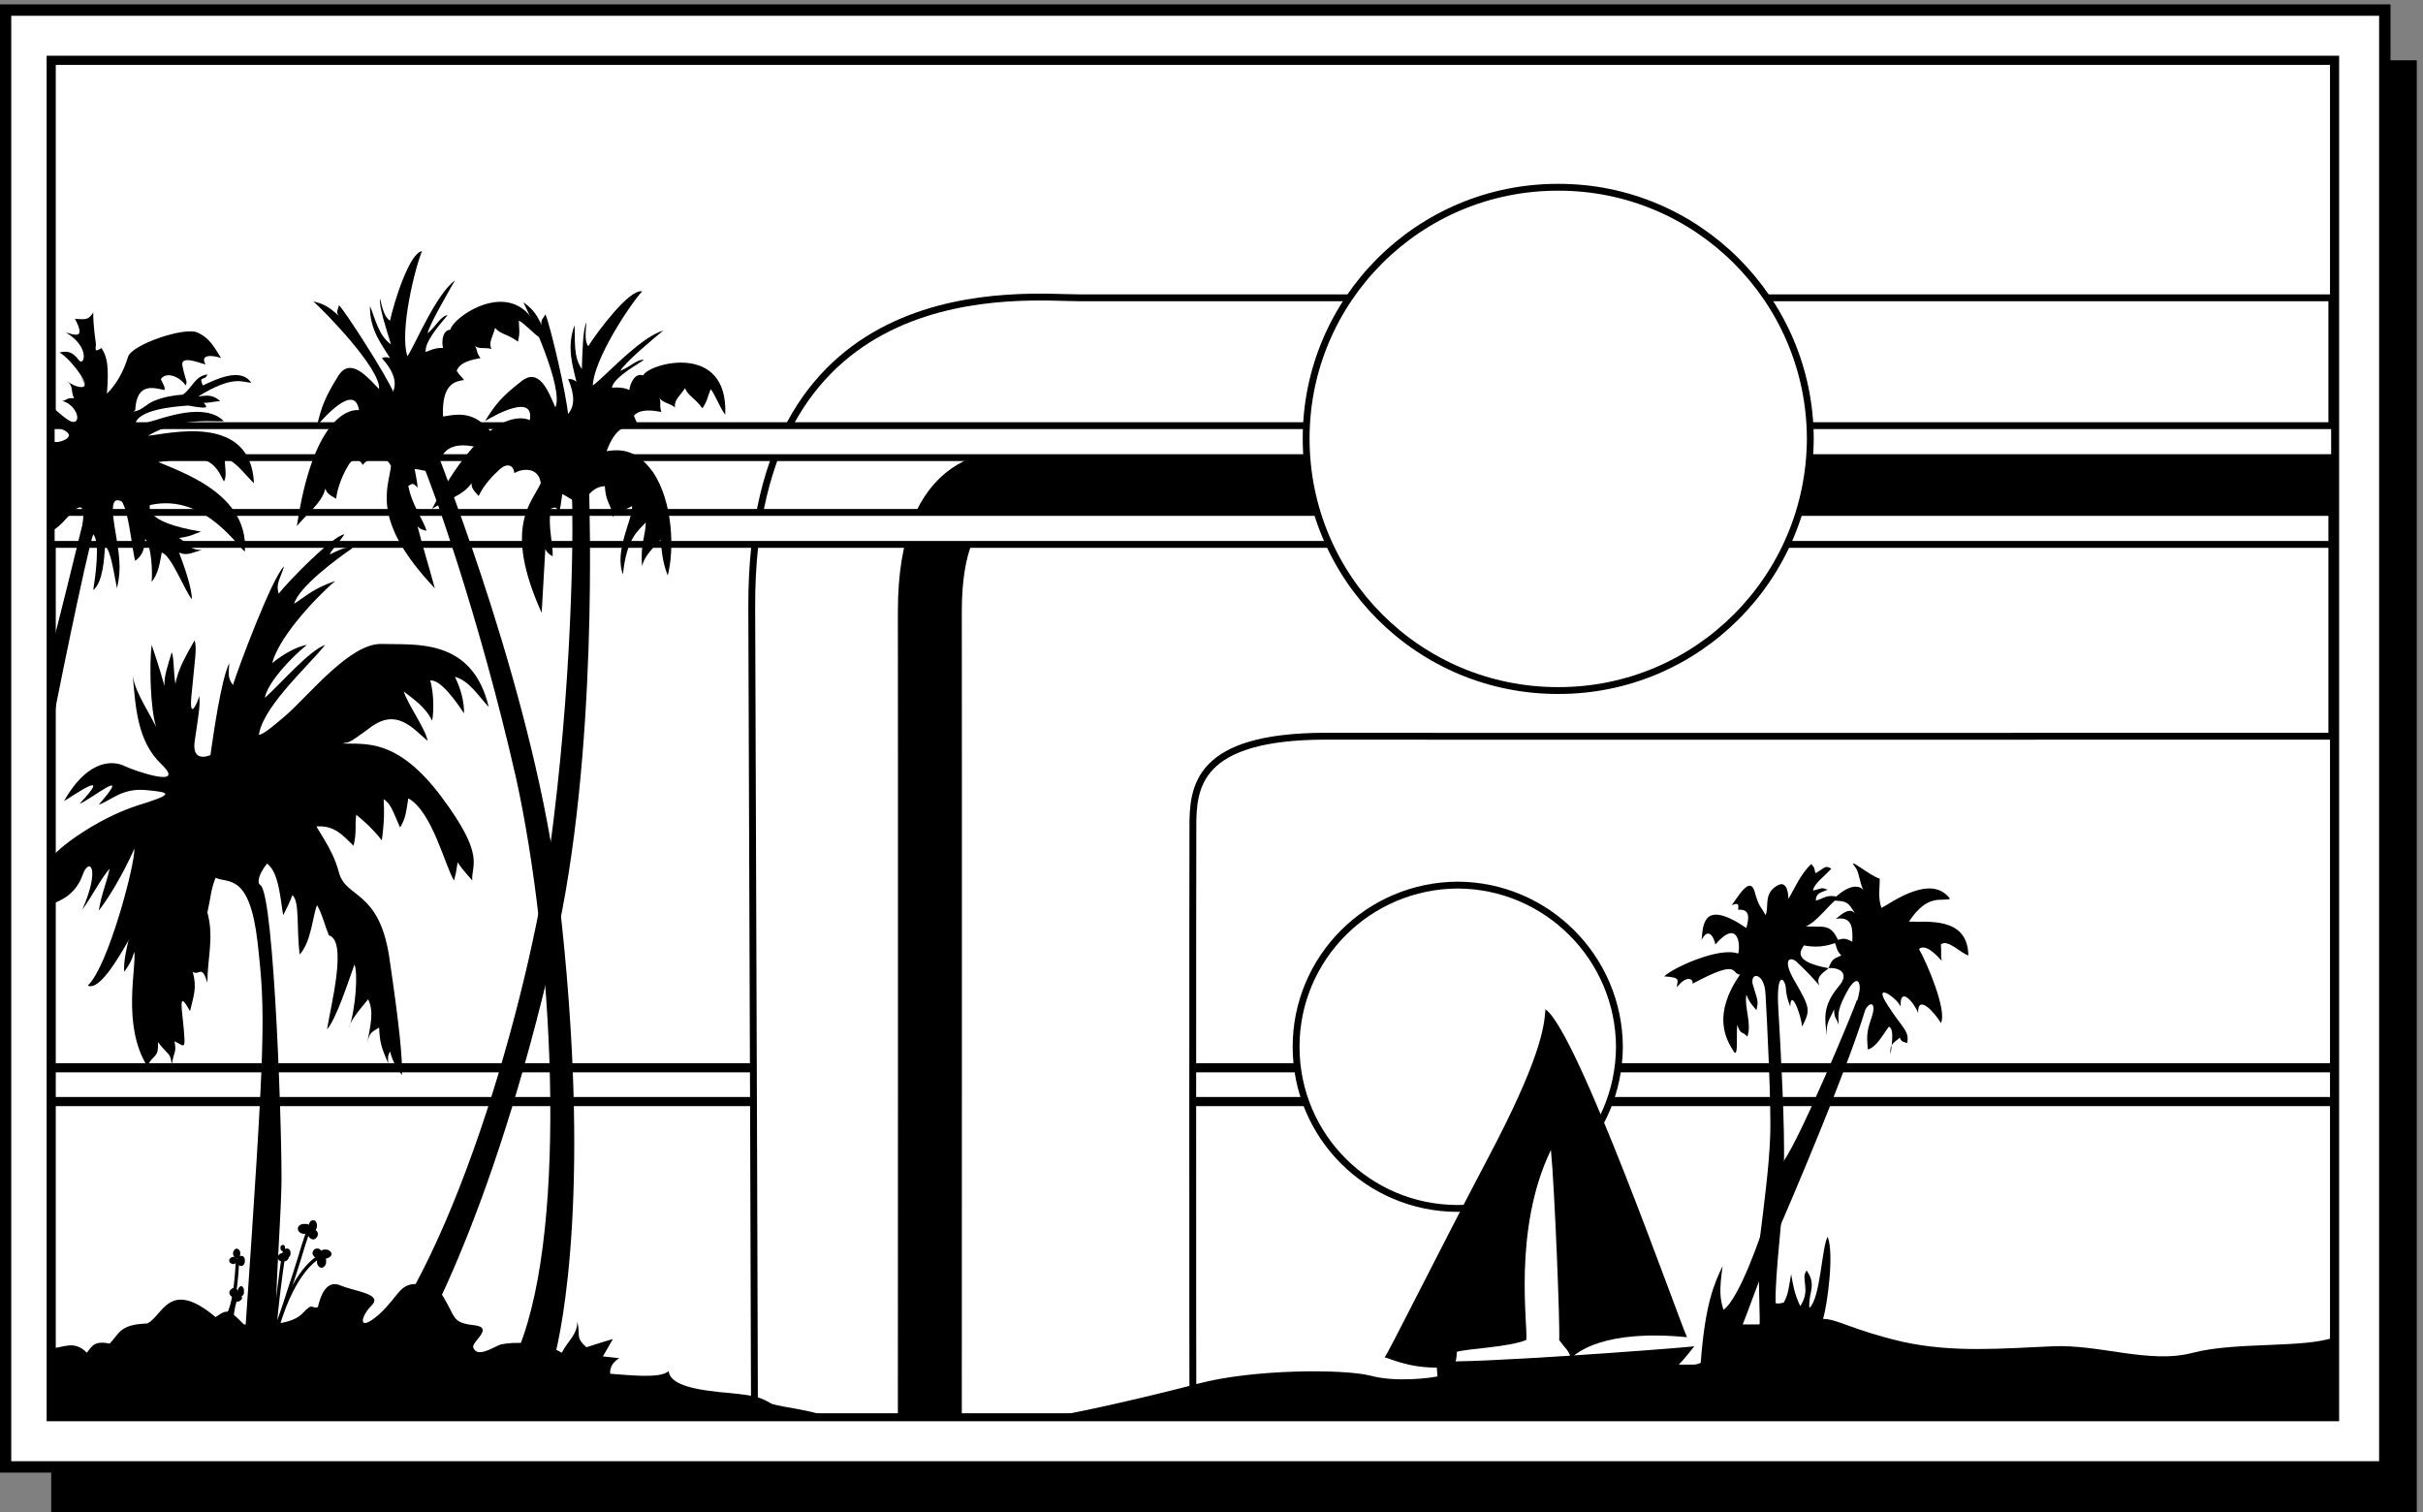 <svg xmlns="http://www.w3.org/2000/svg" xml:space="preserve" width="352.833" height="220.167"><rect width="100%" height="100%" fill="#808080" stroke="none"/><path d="M2720.25 255.25v1590h-2590v-1590h2590" style="fill:#000;fill-opacity:1;fill-rule:nonzero;stroke:none" transform="matrix(.133 0 0 -.133 -9.867 254.2)"/><path d="M2685.25 305.25v1595h-2605v-1595h2605" style="fill:#fff;fill-opacity:1;fill-rule:nonzero;stroke:none" transform="matrix(.133 0 0 -.133 -9.867 254.2)"/><path d="M2685.25 305.25v1595h-2605v-1595z" style="fill:none;stroke:#000;stroke-width:12.5;stroke-linecap:butt;stroke-linejoin:miter;stroke-miterlimit:10;stroke-dasharray:none;stroke-opacity:1" transform="matrix(.133 0 0 -.133 -9.867 254.2)"/><path d="M2630.25 360.25v1485h-2500v-1485zm-2500 382h2500m-2500-37h2500" style="fill:none;stroke:#000;stroke-width:10;stroke-linecap:butt;stroke-linejoin:miter;stroke-miterlimit:10;stroke-dasharray:none;stroke-opacity:1" transform="matrix(.133 0 0 -.133 -9.867 254.2)"/><path d="M900.25 360.25h480c-.25 49.75-.25 599.75 0 645-.25 44.75 4.75 99.75 145 100 69.75-.25 1102 0 1102 0v480h-1372c-56.5-.25-359 34.75-358-338 1.66-420.996 3-887 3-887" style="fill:#fff;fill-opacity:1;fill-rule:nonzero;stroke:none" transform="matrix(.133 0 0 -.133 -9.867 254.2)"/><path d="M900.25 360.25h480c-.25 49.75-.25 599.75 0 645-.25 44.75 4.75 99.75 145 100 69.75-.25 1102 0 1102 0v480h-1372c-56.5-.25-359 34.75-358-338 1.66-420.996 3-887 3-887z" style="fill:none;stroke:#000;stroke-width:7.5;stroke-linecap:butt;stroke-linejoin:miter;stroke-miterlimit:10;stroke-dasharray:none;stroke-opacity:1" transform="matrix(.133 0 0 -.133 -9.867 254.2)"/><path d="M2627.25 1382.25c-64.75.25-1417.25.25-1435 0-17.25.25-99.75 12.75-100-140 .25-152.25 0-880 0-880" style="fill:none;stroke:#000;stroke-width:70;stroke-linecap:butt;stroke-linejoin:miter;stroke-miterlimit:10;stroke-dasharray:none;stroke-opacity:1" transform="matrix(.133 0 0 -.133 -9.867 254.2)"/><path d="M2630.25 1410.25v35h-2500v-35h2500" style="fill:#fff;fill-opacity:1;fill-rule:nonzero;stroke:none" transform="matrix(.133 0 0 -.133 -9.867 254.2)"/><path d="M2630.25 1410.25v35h-2500v-35z" style="fill:none;stroke:#000;stroke-width:7.5;stroke-linecap:butt;stroke-linejoin:miter;stroke-miterlimit:10;stroke-dasharray:none;stroke-opacity:1" transform="matrix(.133 0 0 -.133 -9.867 254.2)"/><path d="M2627.25 1315.25v35h-2497v-35h2497" style="fill:#fff;fill-opacity:1;fill-rule:nonzero;stroke:none" transform="matrix(.133 0 0 -.133 -9.867 254.2)"/><path d="M2627.25 1315.25v35h-2497v-35z" style="fill:none;stroke:#000;stroke-width:7.5;stroke-linecap:butt;stroke-linejoin:miter;stroke-miterlimit:10;stroke-dasharray:none;stroke-opacity:1" transform="matrix(.133 0 0 -.133 -9.867 254.2)"/><path d="M1780.25 1155.25c152.05-.25 275.52 123.22 276 276-.48 151.82-123.95 275.3-276 275-152.55.3-276.02-123.18-276-275-.02-152.78 123.45-276.25 276-276" style="fill:#fff;fill-opacity:1;fill-rule:nonzero;stroke:none" transform="matrix(.133 0 0 -.133 -9.867 254.2)"/><path d="M1780.25 1155.25c152.05-.25 275.52 123.22 276 276-.48 151.82-123.95 275.3-276 275-152.55.3-276.02-123.18-276-275-.02-152.78 123.45-276.25 276-276z" style="fill:none;stroke:#000;stroke-width:7.5;stroke-linecap:butt;stroke-linejoin:miter;stroke-miterlimit:10;stroke-dasharray:none;stroke-opacity:1" transform="matrix(.133 0 0 -.133 -9.867 254.2)"/><path d="M1670.25 588.25c97.38-.023 176.52 79.125 177 177-.48 97.379-79.62 176.531-177 177-97.88-.469-177.03-79.621-177-177-.03-97.875 79.12-177.023 177-177" style="fill:#fff;fill-opacity:1;fill-rule:nonzero;stroke:none" transform="matrix(.133 0 0 -.133 -9.867 254.2)"/><path d="M1670.25 588.25c97.38-.023 176.52 79.125 177 177-.48 97.379-79.62 176.531-177 177-97.88-.469-177.03-79.621-177-177-.03-97.875 79.12-177.023 177-177z" style="fill:none;stroke:#000;stroke-width:7.5;stroke-linecap:butt;stroke-linejoin:miter;stroke-miterlimit:10;stroke-dasharray:none;stroke-opacity:1" transform="matrix(.133 0 0 -.133 -9.867 254.2)"/><path d="M2630.25 447.25c-32.75-12.25-107.75-4.75-155-17-47.75-12.75-102.75 9.75-155 7-52.75-2.25-107.75-7.25-163 5-54.75 12.75-72.25 25.25-87 25 4.75 16.5 12.25 71.5 5 90-6.5-11-7.75-67.25-20-78-1.5 17 8.5 24.5-3 41-7.25-9 5.25-20.25-7-39-6.5 13.75-7.75 22.5-10 35-2.75-15-2.75-21.25-8-31-6-1.5-6-1.5-12 0-.25-25.25 0-124 0-124h615v86m-525 515c-10.04 12.484 16-9.75 27-13 .25-8-2.25-21.75 2-32 12 6.5 54.5 37.75 75 10-9.25-3.5-24.25 6.5-45-25 18.25-1 64.5 6.5 65-37-8 2.25-23 18.5-30 12 .75-11-.5-12.25 1-18-5.25 5.75-17.75 19.5-25 13 8.5-14.75 31-67.25 24-81-6.75 11.25-25.5 32.5-25 11-4.25 11.5-20.5 30.25-19 7-5.25 10.75-31.69 27.961-14 1 16.25-25.25 23.75-27.75 21-41-4.75 2-6 .75-8 6-5.5-5.25-11.75-6.5-10-18 2 16.5 3.25 27.75-2 30-7.25-9.75-13.5-22.25-23-25-1.75 17.75-.5 21.5 5 38 4.5 16-5.5 16-12-4-6 3.75-4.75 2.5-10 6 4 9 6.5 15.25 8 25 1 10.25-4.19 20.34-19-12-6.25-14-3.75-19-4-26-2.25 8.25-4.75 5.75-5 17-6-13.75-8.5-13.75-8-29-1.75 17.75-5.6 31.727 13 54 14 16.25-2.25 21.25-11 20 3.75 10 5 10 14 14-9 8.5-2.75 16-13 15 14 2.25 14 6 25 0 .25 12.25 1.5 28.5-18 25 8.25 7.25 15.75 12.25 21 6-7.75 12.5-9 13.75-25 14 8.5 9.75 24.75 21 34 12-4.25 7.75-4.25 19-9 25" style="fill:#000;fill-opacity:1;fill-rule:nonzero;stroke:none" transform="matrix(.133 0 0 -.133 -9.867 254.2)"/><path d="M2107.25 816.25c-4.75-13.75-59.75-146.25-80-176-19.75-30.25-7-78-7-78 13.5 30.25 77.25 180.25 96 243-2.5 7.25-9 11-9 11" style="fill:#000;fill-opacity:1;fill-rule:nonzero;stroke:none" transform="matrix(.133 0 0 -.133 -9.867 254.2)"/><path d="M2032.25 927.25c6.5 10.25 12.75 26.5 25 38 5.25-5.25 2.75-6.5 5-10 11.5 7.25 10.25 8.5 17 5-6.75-7.75-19.25-16.5-20-24 10.75 2.5 8.25 3.75 16 1-7.75-3.5-12.75-3.5-13-12 9 2.25 11.5 7.25 25 4-11-9.25-26-29.25-36-32 16.25-2.25 27.5 5.25 36-17-7.25-2.75-19.75-7.75-38-4-3-5-14.25-17.5 27-25-3.75-3.75-15-8.75-10-19-10 11.5-16.25 17.75-24 25-7.25 7.75-18.5 5.25-2-22 16-27.75 16-30.25 7-48-1 12.75-12.25 42.75-13 22-3 8.25-4.25 12-5 22-1.75 10-10.5 16.25-8-25s7.5-133.75 6-171c-1-37.75-1-38-1-38-1.25-24.75-11.25-104.75-7-122-6.75-16.5-15.5-22.75-19-25 2.25 13.5-2.75 77.25 1 107 3.75 30.25 10 77.75 11 109 1.5 31.25-3.5 130-5 156-1 26.5-19.75 25.25-13 8 5.75-17.75 4.5-16.5 3-25-3.5 4.75-7.25 7.25-11 17-2.5-13.5 6.25-32.25 1-46-4.75 6.25-7.25 1.25-11 13-1.25-10.5 1.49-37.484-4-29-8.5 13.5-23.5 39.75 7 84-10.5.75.75 18.25-52-10 1.5 5.75-7.25 9.5-17-4-.25 7.25 6 11-14 12 8.75 9 60 32.75 81 25 2.75 9 .25 39-25 10-1 6.5-7.25 20.25-15 5 1.5 16.5 1.5 45.25 49 13 2.5 9.75 5 21-9 20 .25 4.75 1.5 8.5-7 5 7.25 9.75 19.75 32.25 25 15 4.75-17.75 7.25-16.5 12-26 4 9.5-2.25 23.25 12 32 13.25 8.75 13-14 13-14" style="fill:#000;fill-opacity:1;fill-rule:nonzero;stroke:none" transform="matrix(.133 0 0 -.133 -9.867 254.2)"/><path d="M2009.25 581.25c-6.75-22.5-30.5-91.25-48-104-3.75 11.5-5 20.25-1 48-9-19-19-40.25-24-106-6.25-3-8.75-1.75-24-2 6.5 6.5 14 16.5 17 20-20.5-2.25-249.25-19.75-283-16 2.5-7.5 0-41.25 14-61 19.75-.25 376 1 376 1l-17 114-19-14h-18c5.25 12.5 19 52.5 25 64 .25 19.75 2 56 2 56" style="fill:#000;fill-opacity:1;fill-rule:nonzero;stroke:none" transform="matrix(.133 0 0 -.133 -9.867 254.2)"/><path d="M1651.25 469.25c-6.25-8-22.5-38-39-39 7.75-5.25 12.75-9 24-9 6.25 11.25 12.5 38.75 15 48m115 262c-1.25-10-7.5-21.25-6-36 7.25 3.5 7.25 3.5 9 15 .75 11-1.75 13.5-3 21" style="fill:#fff;fill-opacity:1;fill-rule:nonzero;stroke:none" transform="matrix(.133 0 0 -.133 -9.867 254.2)"/><path d="M1652.25 405.25c-9.75-2.75-49.75-7.75-78 0-29.25 7.25-128 7.25-189-9-61.5-16.25-151.5-36.25-163-36 37.75-.25 458 0 458 0l-28 45" style="fill:#000;fill-opacity:1;fill-rule:nonzero;stroke:none" transform="matrix(.133 0 0 -.133 -9.867 254.2)"/><path d="M1775.25 574.25c25.13.219 45.71 23.965 46 53-.29 29.539-20.87 53.285-46 53-25.64.285-46.21-23.461-46-53-.21-29.035 20.36-52.781 46-53" style="fill:#fff;fill-opacity:1;fill-rule:nonzero;stroke:none" transform="matrix(.133 0 0 -.133 -9.867 254.2)"/><path d="M1766.25 806.25c-1.25-18.75-5-53.75-64-165-58.5-111.25-106-207.5-112-216 9.75-2.75 34.75-15.25 76-10 2.5 8.5 2.5 7.25 3 16 13.25 3.75 57 5 76 13 2.25 13.25-15.25 120.75 27 208 4-39.75 10.25-196 9-208 7.5-10.5 10-10.5 13-20 5.75 5.75 35.75 32 127 23-11.25 25.25-120 335.25-155 359m-1636 621c8.5-2.25 38.93 7.96 0 18-.25 7.25 0 21 0 21 7.25-5 22.25-21.25 27-16 5.25 4.75-3.5 19.75-15 22 4 .25 5.25 4 13 3-4 8.5-.25 13.5-8 19 10.25-8 22.75-9.25 19-2-3.75 7.75-4 8-4 8s10.25-17.75 3-4c-7.75 13.75-21.5 27.5-26 29 8.25 2.25 14.5 1 21-8 6-8.5 13.5 14-14 30 8.75-2.25 22.5-8.5 10 15 12.5-1 15-1 20 7 0-15.5 2.5-30.5 3-35-.5-5.5-1.75-9.25 6-4 6-9 8.5-19 6-50 11.25 11 18.75 26 23 40 3.25 13.5 62 33.5 76 27 13.5-6 18.5-16 26-28-8.75 3.25-23.75 4.5-17-7-6.75 1.5-29.25 11.5-25-3 3.25-15.5 5.75-15.5 3-20-3.5 7-19.75 17-27 7 3.5-7.5 4.75-8.75 4-12-10.5 2-30.5 9.5-32-22-17.25-19.75-62-41-62-41l-30 6" style="fill:#000;fill-opacity:1;fill-rule:nonzero;stroke:none" transform="matrix(.133 0 0 -.133 -9.867 254.2)"/><path d="M274.25 1479.25c9.5 5.75 13.25 20.75 27 22-2.5-7.5-10-.62-5-12 12.5 5.75 41.25 20.75 53 3-9.25.25-19.25 9-58-15 8.75.88 15 2.75 24-5-9-1-14-2.25-18-2 2.75-4 9-7.75-17-3-16.5-1-56.5-4.75-58-21-4.75 5-8 14-8 14 10.75-.25 14.5 3.5 20 7 4.5 4 17 10.25 40 12" style="fill:#000;fill-opacity:1;fill-rule:nonzero;stroke:none" transform="matrix(.133 0 0 -.133 -9.867 254.2)"/><path d="M222.25 1452.25c.875-6.62-2.25-8.5 15-3 16.5 4.5 60.875 22 82 1-9.25-1.5-46.75 5.38-83-16 20 1.38 112.5 26.38 116-52-8.5 7.75-19.125 23.38-32 28-.25-7.75 2.875-21.5-1-26-6.125 12-13 30.13-47 25-34.75-6.12-24.125-3.62-32 0 13.5-9.87 107.25-31.12 102-102-11.625 10.88-49.125 66.5-108 50-3 15.25-12 95-12 95" style="fill:#000;fill-opacity:1;fill-rule:nonzero;stroke:none" transform="matrix(.133 0 0 -.133 -9.867 254.2)"/><path d="M239.25 1362.25c-1.75-6-9.25-22.25 55-33-7.375-2.37-9.25-4.87-24-7 8.5-4.75 11-13.5 25-13-10.875-3-15.875-6.75-25-3 6-15.62 14.125-39.37 14-51-6.75 7.25-23 49.13-33 51-1.875-9.37-3.125-22.5-11-32 1 12.63-.25 38.88-7 47-1.375-9.37-1.375-16.87-11-24-3.5 10.25-7.859 68.38-19 68 14.25-1.5 36-3 36-3" style="fill:#000;fill-opacity:1;fill-rule:nonzero;stroke:none" transform="matrix(.133 0 0 -.133 -9.867 254.2)"/><path d="M212.25 1360.25c-7.875 2.88-18.5 12.25-13-23 5.75-34.75 8.25-47.87 3-70-2.875 13.38-6.625 42.13-13 46-1.125-14.5-2.375-39.5-13-48 1.875 11.63 8.125 52.88 0 61-6.25-15.62-45.625-208.12-46-216 .375 18.5 0 91 0 91 4.75 14.38 31 123.13 34 135 2 11.88 3.875 31.25-15 10-18.625-21.25-18.625-13.12-19-17-.875-4.87 0 98 0 98h24l60 35 13-23 9-81-24 2m293 121c-7.75 18.75-52.75 88.75-60 96-.25-3.5-4-7.25 0-12-11.5 11-17.75 13.5-28 16 11.5-10 74-73.75 72-96-13 13.5-31.75 36-45 14-14.25-23-18-33-23-54 7.5 8.5 41.25 47.25 46 17-13.5 1.5-51-12.25-68-127 9.5 12.25 28.25 26 31 41 2.25-5 3.5-6.25 12-11 1.5 13.5 7.75 27.25 13 36 4.75 8.75 12.25 8.75 16 1 6.25 7.75 22.5 15.25 31-1-2.25-23.75-23.5-58.75 48-134-6.5 24-12.75 44-19 68 0 0 2.5-4 10-5-3.75 12.25-16.25 28.5-20 49 3.75 2 5 4.5 10-2 1.25 9-22 102-22 102" style="fill:#000;fill-opacity:1;fill-rule:nonzero;stroke:none" transform="matrix(.133 0 0 -.133 -9.867 254.2)"/><path d="M497.25 1471.25c6.5 8.75 19 21.25-5 48 0 0 4 2 9 0-8.75 14.5-22.5 30.75-22 57 5.75-13.75 9.5-32.5 23-42-4.75 15.75-13.5 42-12 50 2.25-9.25 4.75-20.5 11-24 3.75 18.5 21.25 74.75 35 76-7.5-17.5-25-87.5-16-115 8.5 12.5 31 67.5 52 83-7.25-13-27.25-46.75-30-58 10.25 8.75 14 18.75 22 20-11.75-13.75-25.02-30.02-24-40 1-16.25-11.5-12.5-5-32 6-20.5-38-23-38-23" style="fill:#000;fill-opacity:1;fill-rule:nonzero;stroke:none" transform="matrix(.133 0 0 -.133 -9.867 254.2)"/><path d="M532.25 1521.25c5.25 3.75 17.75 10 27 9-1.75 7.25-.5 19.75 8 20 2.75 14.75 76.5 66 100-10-8.5 4.75-17.25 16-25 20 .25-10.25 1.5-12.75-1-23-12.5 9-18.75 7.75-25 15-2.5-9.75-7.5-16-4-23-7.25 2-12.25-.5-18 3 3.25-4.75.75-6 6-13-9-1.75-22.75-4.25-26-14 3.25-5.25 3.25-4 8-10-8.5-1.5-24.75-2.75-23-40 8.25 1 24.5 6 40-5 14.5-11.5 18.25-17.75 20-34-19.25 3.75-50.5 17.5-62-6-11-24-21-10.25-32-13-10.25 25.25-23 79-23 79l30 45" style="fill:#000;fill-opacity:1;fill-rule:nonzero;stroke:none" transform="matrix(.133 0 0 -.133 -9.867 254.2)"/><path d="M537.25 1402.25c9-19.75 61.5-164.75 102-343 39.5-179.25 58.25-486.75 3-624 16.5-10.25 31.5-11.5 38-14 9.75 35 42.145 193.594 6 506-25 216.5-128.75 475.25-132 485-5.5-2.25-17-10-17-10" style="fill:#000;fill-opacity:1;fill-rule:nonzero;stroke:none" transform="matrix(.133 0 0 -.133 -9.867 254.2)"/><path d="M696.25 1456.25c-1.191 20.5-20.187 101.52-25 111-1.004-3.45-5.789-5.72-4-12-6.77 14.68-11.824 19.12-20 25 6.848-13.36 44.426-94.35 35-115-7.637 17.43-17.781 44.9-38 28-20.746-16.31-27.625-24.48-39-43 9.551 5.9 54.316 31.13 49 1-12.547 5.96-52.484 5.55-107-97 13.168 8.46 35.438 15.15 43 28 .492-5.1 1.254-6.7 8-14 5.605 12.2 16.094 23.07 24 30 7.367 6.22 14.438 3.71 15-5 8.863 5.37 26.684 7 29-11-9.805-21.79-41.535-47.66 1-142 1.582 24.3 2.383 45.24 4 70 0 0 1.535-4.66 8-8 .832 12.69-5.516 32.18-2 52 4.012 1.39 6.023 3.32 9-4 3.75 7.59 12 103 12 103" style="fill:#000;fill-opacity:1;fill-rule:nonzero;stroke:none" transform="matrix(.133 0 0 -.133 -9.867 254.2)"/><path d="M685.25 1449.25c9.012 6.56 24.973 14.16 11 47 0 0 4.738.94 9-3-3.617 16.97-11.141 36.89-2 62 .93-15.42-1.805-34.35 8-48 .531 16.62 1.063 44.28 5 51-.82-9.15-2.227-20.59 2-26 10.215 16.2 45.52 63.36 59 60-13.027-14.04-52.93-74.16-54-103 12.547 8.85 52.145 53.16 77 60-11.062-9.08-41.195-34.2-47-44 12.035 4.93 18.914 13.11 26 12-14.801-9.42-32.75-20.32-35-30-4.617-15.71-15.141-8-16-29-.738-20.87-43-9-43-9" style="fill:#000;fill-opacity:1;fill-rule:nonzero;stroke:none" transform="matrix(.133 0 0 -.133 -9.867 254.2)"/><path d="M735.25 1485.25c5.867 1.68 19.738 3.39 28-1 .895 7.77 6.254 19.13 15 16 6.871 13.51 93.516 37.14 90-43-6.176 7.98-10.66 21.5-16 28-3.82-9.87-3.477-12.65-9-21-9.031 12.19-15.34 13.1-19 22-5.422-8.33-12.223-12.55-11-21-6.43 4.99-11.98 4.31-17 10 2.246-6.03-.527-6.37 2-15-8.988 1.64-22.781 3.88-30-4 2.203-6.26 2.621-5.08 5-13-8.422 2.11-24.152 6.36-36-29 9.145-2.14 26.133-2.87 37-18 9.879-16.11 11.324-23.25 7-39-16.348 9.82-41.199 33.23-60 15-18.289-19.01-23.117-2.7-35-1-.617 26.61 6 81 6 81l43 33" style="fill:#000;fill-opacity:1;fill-rule:nonzero;stroke:none" transform="matrix(.133 0 0 -.133 -9.867 254.2)"/><path d="M700.25 1371.25c1.453-21.54 2.438-175.75-20-358-21.73-181.414-106.898-477.477-205-589 12.254-14.523 25.973-20.719 31-25 21.156 29.477 104.727 168.102 175 475 48.984 212 37.746 490.55 38 501-5.992-.46-19-4-19-4m29 45c15.75 1.25 37 10 60-22 22-33 23.25-85.5 16-113-6.5 16.25-6.5 30-8 39-11-11.5-18.5-20.25-20-29-2.25 23.75 4 35 4 48-8.75-9.25-21.25-18-25-57-10 26.5 11.25 61.5 10 75-15-8.5-15-3.5-21-12-1.5 14.75-9 14.75-9 40 0 24.75-7 31-7 31m-425-334c3.25 22.75 12 85.25 21 103-.25-9-2.75-15.25 4-24 5.75 18.75 43.25 118.75 56 130-5.25-16.25-9-18.75-6-30 10.75 13.75 59.5 63.75 72 65-7.5-11.25-13.75-16.25-16-22 9.75 4.5 18.5 9.5 25 7-16.5-11.25-59-42.5-64-61 15 9.75 20 16 45 25-27.5-24-62.5-64-69-90 11.5 9.75 27.75 18.5 38 20-17.75-14-44-42.75-46-58 19.5 17.75 48.25 51.5 66 58-20.25-25.25-72.75-71.5-73-103-17.25-7.25-53-20-53-20" style="fill:#000;fill-opacity:1;fill-rule:nonzero;stroke:none" transform="matrix(.133 0 0 -.133 -9.867 254.2)"/><path d="M350.25 1106.25c9.75 0 9.75-1.25 36 21 26.25 22.75 71.25 80.25 106 79 35.25-1.25 99 7.5 117-69-11.75 12.75-21.75 29-37 33 6.5-12.75 10.25-27.75 10-40-9.75 14.75-26 37.25-37 36 4.75-16.25 3.5-38.75 2-44-7.25 15.25-21 24-31 32 3.75-13 25-43 26-54-16 13.5-33.5 36-62 15-29-21.5-22.75-15.25-31-18 24.5-1 59.5 6.5 108-58 49-65.5 32.75-74.25 34-92-7.5 9-12.5 14-16 20-1.5-9.75-1.5-11-4-20-10 16.5-23.75 75.25-50 90-2.5-14.75-2.5-21-9-32-7.25 16-9.75 26-18 31 .75-12.5.75-25-2-45-9.75 12.5-21 22.5-28 28-1.75-11.75.75-19.25-3-34-11.25 11-21.25 23.5-42 21-21.75-2.5-69 100-69 100" style="fill:#000;fill-opacity:1;fill-rule:nonzero;stroke:none" transform="matrix(.133 0 0 -.133 -9.867 254.2)"/><path d="M414.25 1019.25c7-18 23.25-34.25 31-63 7.25-28.75 43.5-18.75 55-92 11-74.25 14.75-111.75 14-130-6.75 9.5-10.5 15.75-13 26-2.5-5.25-2.5-5.25-2-13-8 17.75-9.25 24-10 39-8-5-10.5-5-13-17 3.75 20.75 7.5 34.5 1 48-11-13.5-19.75-23.5-21-32 7.5 22.25 10 61 6 70-7.25-20.25-19.75-59-30-71 4 25.75 22.75 97 2 103-4.25 10.25-8 25.25-13 33-5-12.75-6.25-40.25-19-54-3.5 27.5.25 58.75-8 65-3-8.75-5.5-12.5-10-22-3 15.75-4.25 45.75-17 56-12.25 9.75 47 54 47 54m-99 72c-4-5-31.5-20-28 8 4 27 6.5 40.75 5 50-1-5.5-12.25-31.75-8 5 3.25 35.75 5.75 47 3 56-8.5-15.25-18.5-31.5-21-48-2.5 16.5-1.25 26.5-4 35-4.75-16-8.5-26-8-37-5.5 19.75-10.5 34.75-14 45-2.75-20.25-1.5-71.5 5-90-12.75 24.75-25.25 42.25-26 60 3.25-36.5 4.5-75.25 32-101 27.5-26.75-30-6.75-40-2-10 5.25-38.75 11.5-67-38 8.25 4.5 55.75 38.25 17-3 11.25 3.75 60 43.75 21-1 14 4.75 25.25 18.5 52 16 25.75-2.5 33.25-3.75-10-17-44.25-14.25-89.25-48-94-58-.25-12.5 0-50 0-50 9.75 3.75 26 10 34 31 7 21.5 20.75 10.25 0-37 10.75 14.75 20.75 34.75 30 45-4.25-19-8-24-12-46 16.5 20.75 34 55.75 39 68 1.25-16-28.75-129.75-51-150 12.25-6 32.25 27.75 45 50 12.25 22.75 100 209 100 209" style="fill:#000;fill-opacity:1;fill-rule:nonzero;stroke:none" transform="matrix(.133 0 0 -.133 -9.867 254.2)"/><path d="m316.25 1100.25-99-200c.25-15.25-8.5-35.25-7-53 6 9 7.25 10.25 11 22 2.5-16.75-13.75-80.5 14-125 8.5 14.5 12.25 8.25 12 26 12.75-16.5 12.75-10.25 15-24 2.75 15 5.25 12.5 3 25 11-5 12.25-11.25 10 15-2.75 26.25-5.25 40 7 18 4 17 7.75 25.75 3 43 7.25-4.75 9.75 9 16-12 0 27.25 7.5 49.75 0 77 3.75 16.5 3.75 25.25 9 38 13.5-6.5 37.25 6 46-71 8.75-78 8.75-101.75-14-432 7.75-1 35 0 35 0-3.5 29 3.781 115.703 5 163 1.5 39.75-7.422 322.602-23 332-6.75 4 5.75 25.25 13 28 7.75 2.25 48 51 48 51l-70 91-34-12" style="fill:#000;fill-opacity:1;fill-rule:nonzero;stroke:none" transform="matrix(.133 0 0 -.133 -9.867 254.2)"/><path d="M130.25 435.25c12.25-.25 24.75 9.75 39-5 5.75 7.25 8.25 13.5 25 10 10.75 11 10.75 21 41 22 17.25 7.75 23.5 50.25 75 7 13.5 9.5 14.75 8.25 31-8 26.25-1.25 53.75 0 65 13 11.25 12 8.75 3.25 16 6 2.75 12.25 9 29.75 24 24 15-6.75 47.5-9.25 35-22-12.5-12.25-16.25-31 8-10 23.25 21.5 22 35.25 45 33 22-2.75 23.25-10.25 31-24 7.25-13.75 7.25-18.75 29-21 20.75-2.75-3.547-18.016-2-24 4-12.5 22.527.395 30 3 14 3.25 46.5 3.25 67-9 7 13.5 17 19.75 17 34 3.75-15.5-2.5-16.75 10-28 15 5 29 9 29 9l-11-19 18-2s-11-5.5-10-17c16.5-1 55.25-6 64 3 1.25-11.5 16.25-19 55-23 38.75-3.5 43.75-4.75 58-13 14.5-4.25 43.25-6.75 60-14-25.5-.25-849 0-849 0v75m203 98c2.383.195 4.164 2.57 4 6 .164 2.43-1.617 4.805-4 5-2.008-.195-3.789-2.57-4-5 .211-3.43 1.992-5.805 4-6" style="fill:#000;fill-opacity:1;fill-rule:nonzero;stroke:none" transform="matrix(.133 0 0 -.133 -9.867 254.2)"/><path d="M329.25 527.25c3.121.465 5.301 2.047 5 4 .301 1.953-1.879 3.535-5 4-2.246-.465-4.426-2.047-4-4-.426-1.953 1.754-3.535 4-4" style="fill:#000;fill-opacity:1;fill-rule:nonzero;stroke:none" transform="matrix(.133 0 0 -.133 -9.867 254.2)"/><path d="M338.25 525.25c2.316-.059 4.293 2.516 4 6 .293 2.859-1.684 5.434-4 5-2.566.434-4.543-2.141-5-5 .457-3.484 2.434-6.059 5-6m70 35c3.711-.059 7.074 2.516 7 6 .074 2.859-3.289 5.434-7 5-4.586.434-7.949-2.141-8-5 .051-3.484 3.414-6.059 8-6" style="fill:#000;fill-opacity:1;fill-rule:nonzero;stroke:none" transform="matrix(.133 0 0 -.133 -9.867 254.2)"/><path d="M417.25 563.25c2.066-.062 4.043 2.707 4 6 .043 3.543-1.934 6.313-4 6-2.816.313-4.793-2.457-5-6 .207-3.293 2.184-6.062 5-6" style="fill:#000;fill-opacity:1;fill-rule:nonzero;stroke:none" transform="matrix(.133 0 0 -.133 -9.867 254.2)"/><path d="M417.25 554.25c2.555.445 4.93 2.82 5 6-.07 2.68-2.445 5.055-5 5-3.305.055-5.68-2.32-6-5 .32-3.18 2.695-5.555 6-6m4-20c2.996-.18 5.176 2.195 5 5 .176 3.055-2.004 5.43-5 5-2.371.43-4.551-1.945-5-5 .449-2.805 2.629-5.18 5-5" style="fill:#000;fill-opacity:1;fill-rule:nonzero;stroke:none" transform="matrix(.133 0 0 -.133 -9.867 254.2)"/><path d="M430.25 533.25c3.723.324 6.691 2.504 7 5-.309 2.871-3.277 5.051-7 5-3.598.051-6.566-2.129-7-5 .434-2.496 3.402-4.676 7-5" style="fill:#000;fill-opacity:1;fill-rule:nonzero;stroke:none" transform="matrix(.133 0 0 -.133 -9.867 254.2)"/><path d="M426.25 523.25c2.93.305 5.305 3.469 5 7 .305 4.281-2.07 7.445-5 7-2.93.445-5.305-2.719-5-7-.305-3.531 2.07-6.695 5-7" style="fill:#000;fill-opacity:1;fill-rule:nonzero;stroke:none" transform="matrix(.133 0 0 -.133 -9.867 254.2)"/><path d="M334.25 531.25c-.5-6.875-1.75-43.75-10-59m88 91c-3.5-5.125-7.25-21.375-16-48-8.75-25.875-14.375-45.875-19-55" style="fill:none;stroke:#000;stroke-width:3.75;stroke-linecap:butt;stroke-linejoin:miter;stroke-miterlimit:10;stroke-dasharray:none;stroke-opacity:1" transform="matrix(.133 0 0 -.133 -9.867 254.2)"/><path d="M424.25 535.25c-3-.875-28-15.25-46-76" style="fill:none;stroke:#000;stroke-width:3.75;stroke-linecap:butt;stroke-linejoin:miter;stroke-miterlimit:10;stroke-dasharray:none;stroke-opacity:1" transform="matrix(.133 0 0 -.133 -9.867 254.2)"/><path d="M338.25 492.25c1.828-.055 3.41 2.32 3 5 .41 3.18-1.172 5.555-3 6-2.078-.445-3.66-2.82-4-6 .34-2.68 1.922-5.055 4-5" style="fill:#000;fill-opacity:1;fill-rule:nonzero;stroke:none" transform="matrix(.133 0 0 -.133 -9.867 254.2)"/><path d="M330.25 491.25c2.746-.176 4.926 2.004 5 5-.074 2.371-2.254 4.551-5 5-2.621-.449-4.801-2.629-5-5 .199-2.996 2.379-5.176 5-5" style="fill:#000;fill-opacity:1;fill-rule:nonzero;stroke:none" transform="matrix(.133 0 0 -.133 -9.867 254.2)"/><path d="M334.25 486.25c2.496-.043 4.676 1.934 5 4-.324 2.816-2.504 4.793-5 5-2.871-.207-5.051-2.184-5-5-.051-2.066 2.129-4.043 5-4" style="fill:#000;fill-opacity:1;fill-rule:nonzero;stroke:none" transform="matrix(.133 0 0 -.133 -9.867 254.2)"/><path d="M332.25 490.25c-1-4.625-4.125-13.375-4-22" style="fill:none;stroke:#000;stroke-width:3.75;stroke-linecap:butt;stroke-linejoin:miter;stroke-miterlimit:10;stroke-dasharray:none;stroke-opacity:1" transform="matrix(.133 0 0 -.133 -9.867 254.2)"/><path d="M384.25 541.25c.965.215 2.152 1.797 2 4 .152 1.703-1.035 3.285-2 3-1.965.285-3.152-1.297-3-3-.152-2.203 1.035-3.785 3-4" style="fill:#000;fill-opacity:1;fill-rule:nonzero;stroke:none" transform="matrix(.133 0 0 -.133 -9.867 254.2)"/><path d="M388.25 534.25c2.316-.18 4.293 2.195 4 5 .293 3.055-1.684 5.43-4 5-2.566.43-4.543-1.945-5-5 .457-2.805 2.434-5.18 5-5" style="fill:#000;fill-opacity:1;fill-rule:nonzero;stroke:none" transform="matrix(.133 0 0 -.133 -9.867 254.2)"/><path d="M384.25 530.25c2.984-.426 5.559 1.754 6 4-.441 3.121-3.016 5.301-6 5-3.359.301-5.934-1.879-6-5 .066-2.246 2.641-4.426 6-4" style="fill:#000;fill-opacity:1;fill-rule:nonzero;stroke:none" transform="matrix(.133 0 0 -.133 -9.867 254.2)"/><path d="M384.25 534.25c-1.75-10.5-9.25-66.75-9-82" style="fill:none;stroke:#000;stroke-width:3.75;stroke-linecap:butt;stroke-linejoin:miter;stroke-miterlimit:10;stroke-dasharray:none;stroke-opacity:1" transform="matrix(.133 0 0 -.133 -9.867 254.2)"/></svg>
